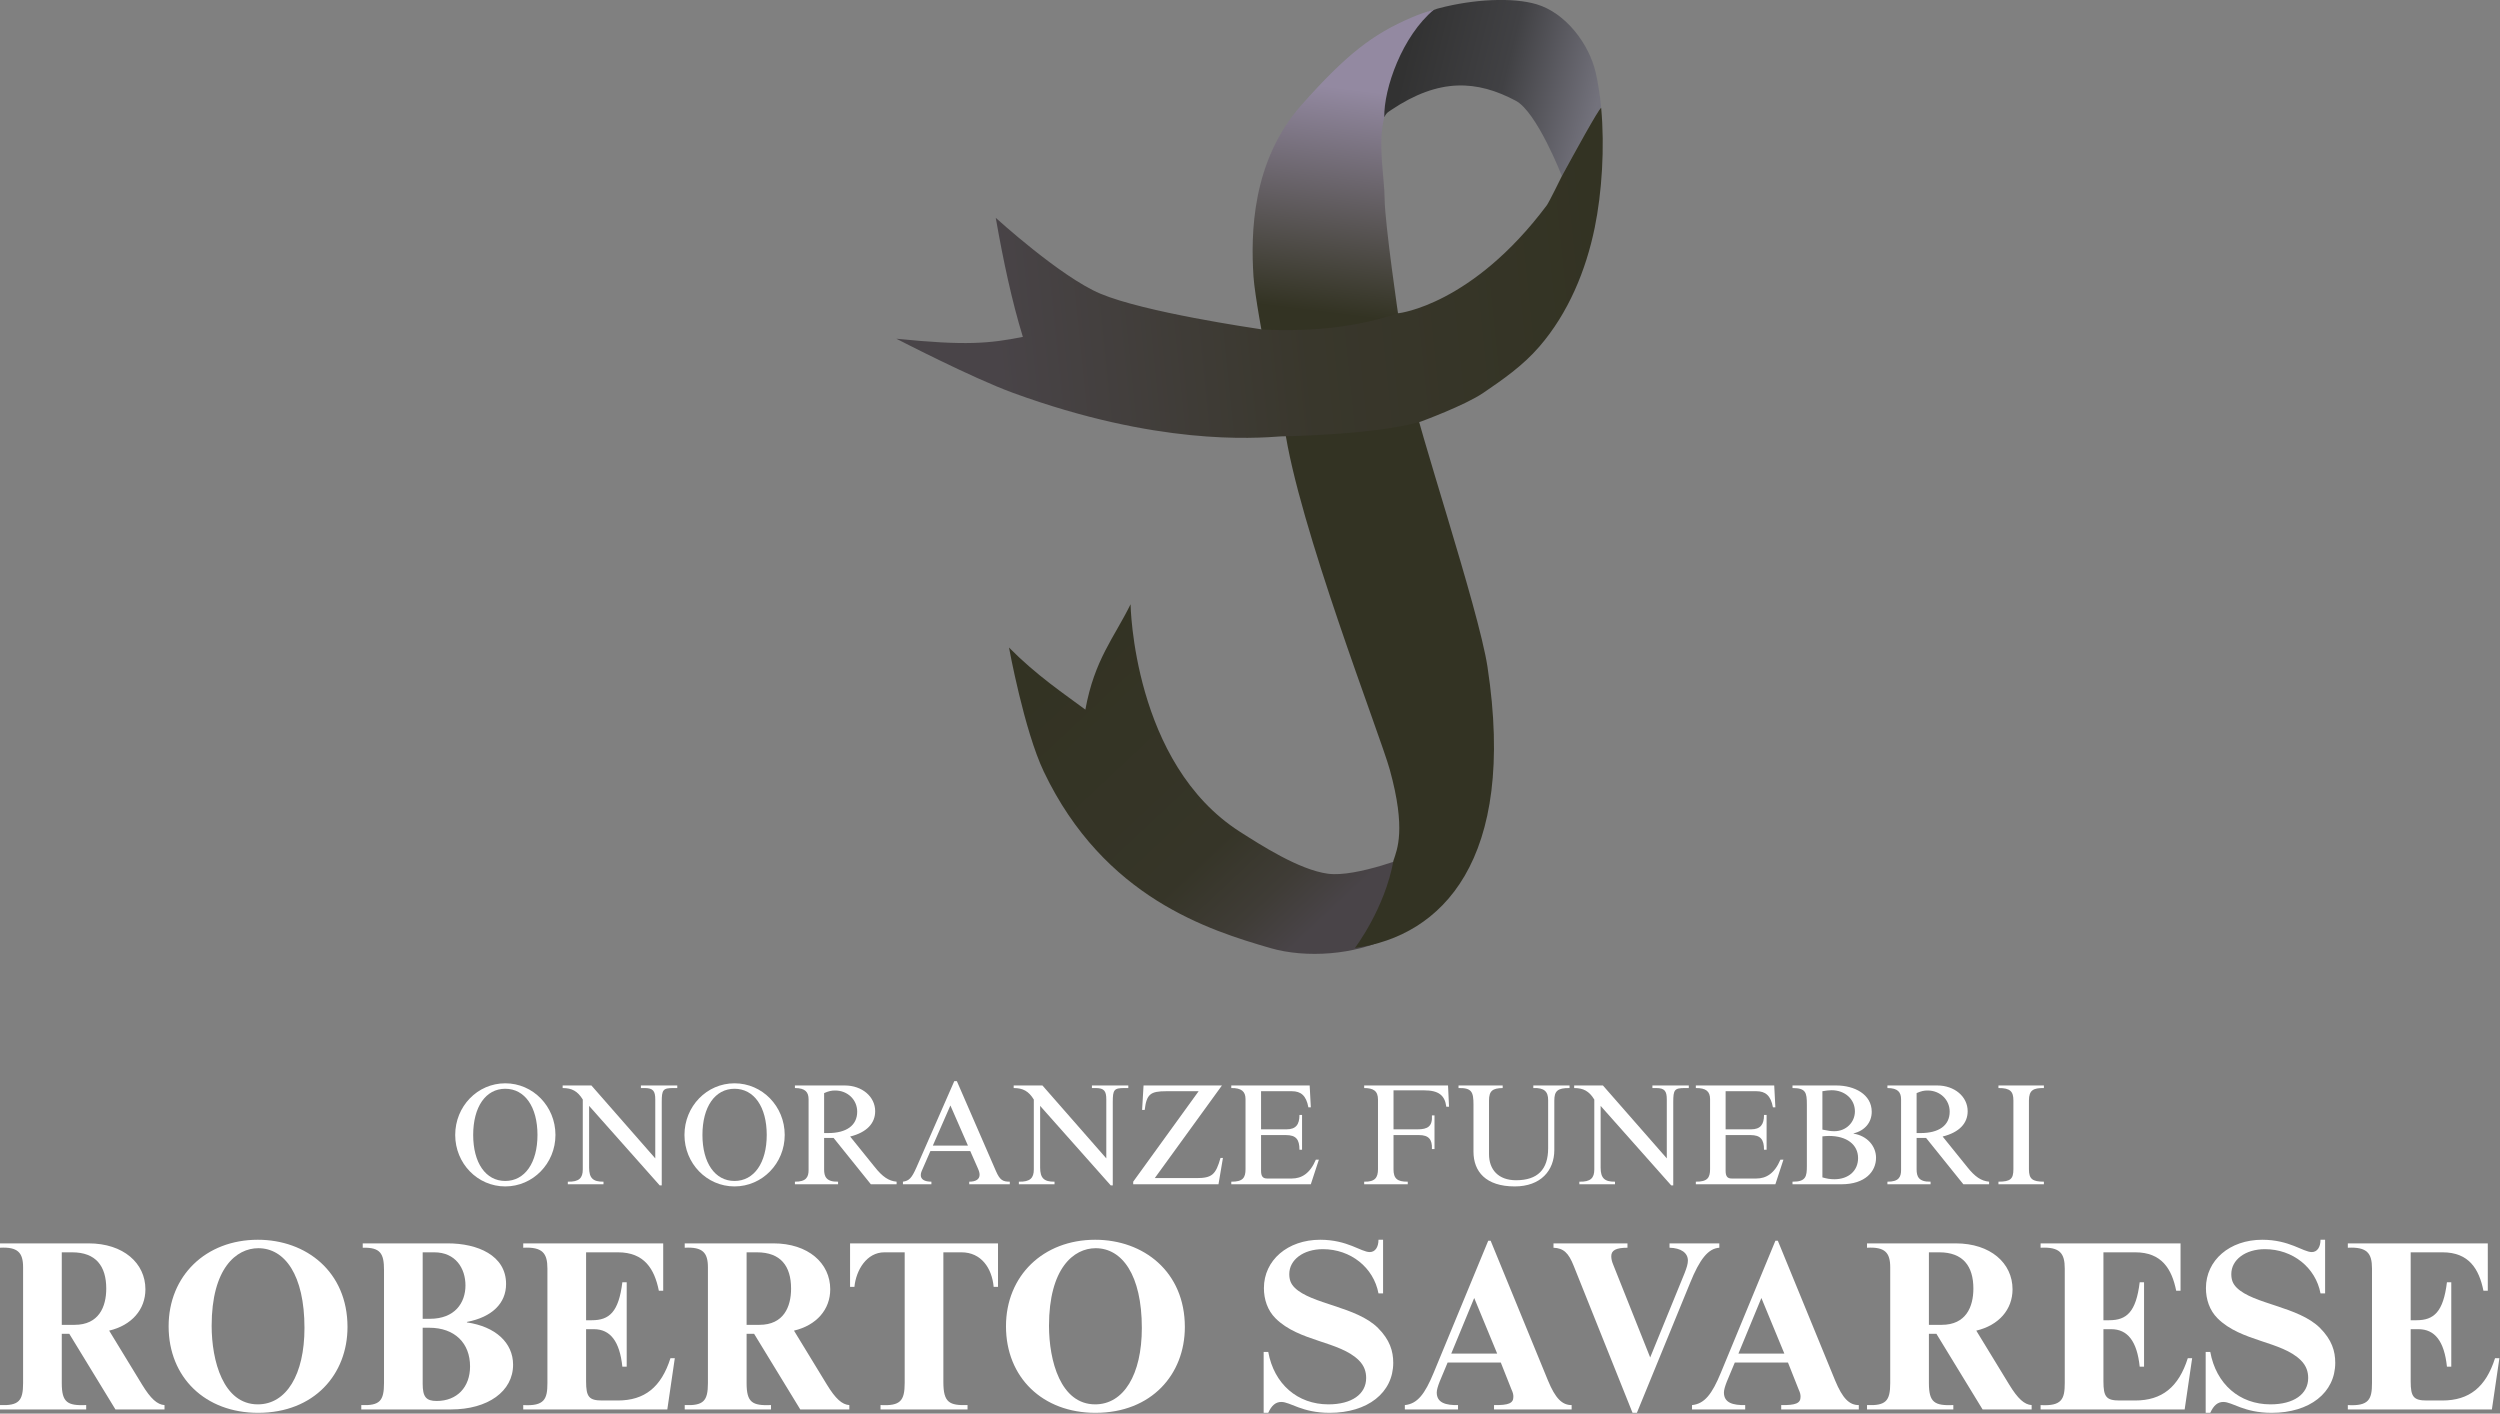 <?xml version="1.0" encoding="UTF-8" standalone="no"?>
<!DOCTYPE svg PUBLIC "-//W3C//DTD SVG 1.1//EN" "http://www.w3.org/Graphics/SVG/1.1/DTD/svg11.dtd">
<svg width="100%" height="100%" viewBox="0 0 2453 1387" version="1.1" xmlns="http://www.w3.org/2000/svg" xmlns:xlink="http://www.w3.org/1999/xlink" xml:space="preserve" xmlns:serif="http://www.serif.com/" style="fill-rule:evenodd;clip-rule:evenodd;stroke-linejoin:round;stroke-miterlimit:2;">
    <rect x="0" y="0" width="2453" height="1387" fill="#808080" stroke="none"/>
    <g transform="matrix(1,0,0,1,-468.969,-2677.67)">
        <g transform="matrix(1.246,0,0,1.246,4.723,2486.24)">
            <path d="M1505.72,160.125C1532.85,152.958 1563.85,151.36 1582.74,157.033C1605.45,163.854 1623.92,187.936 1629.2,210.902C1631.16,219.449 1632.57,228.761 1633.47,238.474C1630.7,240.774 1613.11,272.931 1602.55,292.251C1602.55,292.251 1582.89,241.816 1566.28,232.995C1535.7,216.759 1506,214.815 1468.18,240.199C1467.43,240.703 1466.68,241.218 1465.92,241.743C1464.71,242.583 1463.74,243.844 1462.95,245.45C1462.86,245.639 1460.91,246.39 1460.83,246.588C1460.4,223.864 1471.59,184.064 1496.66,163.231C1497.46,163.002 1503.45,160.736 1504.25,160.518C1504.74,160.385 1505.23,160.254 1505.72,160.125Z" style="fill:url(#_Linear1);"/>
            <path id="_-" serif:id=" " d="M1485.22,826.803C1525.5,887.095 1430.41,917.002 1372.68,900.141C1325.02,886.22 1242.03,860.752 1194.59,761.341C1179.09,728.871 1167.16,663.559 1167.16,663.559C1188.85,685.506 1210.24,699.772 1227.29,712.449C1234.5,672.905 1249.95,655.876 1262.89,629.467C1262.89,629.467 1264.65,754.832 1349.08,808.668C1365.11,818.892 1395.64,838.654 1418.33,841.676C1440.97,844.692 1485.23,826.706 1485.22,826.803Z" style="fill:url(#_Linear2);"/>
            <path d="M1474.18,405.15L1368.05,425.042C1368.05,425.042 1360.59,385.524 1359.69,371.448C1357.56,338.071 1358.11,280.623 1397.66,236.098C1432.77,196.583 1453.44,180.555 1484.28,167.377C1489.76,165.035 1495.69,162.965 1501.86,161.188C1476.78,182.021 1462.26,223.307 1462.68,246.031C1457.28,266.713 1462.82,292.566 1462.95,310.159C1463.11,329.829 1474.18,405.15 1474.18,405.15Z" style="fill:url(#_Linear3);"/>
            <path d="M1484.65,463C1487.16,484.71 1536.94,632.678 1543.95,678.713C1567.21,831.594 1507.66,890.911 1439.56,900.141C1439.56,900.141 1463.11,869.274 1469.94,831.233C1472.67,822.85 1480.07,806.971 1467,759.675C1459.34,731.956 1394.74,566.933 1384.02,489.674C1415.11,490.665 1447.64,473.633 1484.65,463Z" style="fill:url(#_Linear4);"/>
            <path d="M1491.24,485.714C1454.23,496.347 1382.21,497.229 1381.6,497.274C1359.43,498.884 1283.81,504.467 1170.29,463C1137.93,451.179 1078.45,420.375 1078.45,420.375C1133.2,425.936 1151.64,424.153 1178.07,418.935C1169.33,390.403 1162.57,358.553 1156.73,325.193C1156.73,325.193 1207.87,371.811 1239.17,384.928C1274.12,399.573 1358.78,411.854 1366.39,413.058L1366.5,413.142C1408.22,415.044 1441.85,410.965 1474.18,400.15L1474.19,400.254C1474.19,400.254 1531.88,393.854 1590.64,315.336C1592.46,312.912 1602.55,292.251 1602.55,292.251C1613.11,272.931 1630.7,240.774 1633.47,238.474C1636.38,269.921 1634.02,305.564 1628.38,333.014C1621.47,366.669 1607.62,400.108 1584.9,426.471C1571.7,441.796 1555.69,452.755 1540.67,463C1526.13,472.926 1491.24,485.714 1491.24,485.714Z" style="fill:url(#_Linear5);"/>
        </g>
        <g transform="matrix(1.848,0,0,1.848,54.774,598.288)">
            <path d="M465.825,1727.81C465.825,1742.93 477.662,1755.14 492.4,1755.14C507.138,1755.14 519.051,1742.93 519.051,1727.81C519.051,1712.61 507.138,1700.39 492.4,1700.39C477.662,1700.39 465.825,1712.61 465.825,1727.81ZM475.371,1727.81C475.371,1712.92 482.015,1703.29 492.4,1703.29C502.786,1703.29 509.506,1712.92 509.506,1727.81C509.506,1742.62 502.786,1752.24 492.4,1752.24C482.015,1752.24 475.371,1742.62 475.371,1727.81Z" style="fill:white;fill-rule:nonzero;"/>
            <path d="M583.731,1701.54L564.411,1701.54L564.411,1702.91L566.473,1702.91C570.902,1702.91 572.048,1704.52 572.048,1708.94L572.048,1740.25L538.142,1701.54L522.869,1701.54L522.869,1702.91C527.757,1702.91 530.811,1704.52 533.56,1709.02L533.56,1746.13C533.56,1750.64 531.651,1752.78 525.618,1752.62L525.618,1754L544.557,1754L544.557,1752.62C538.982,1752.7 536.92,1750.72 536.92,1745.14L536.92,1712.38L574.415,1754.61L575.484,1754.61L575.484,1710.32C575.484,1703.75 576.171,1702.91 581.669,1702.91L583.731,1702.91L583.731,1701.54Z" style="fill:white;fill-rule:nonzero;"/>
            <path d="M587.55,1727.81C587.55,1742.93 599.386,1755.14 614.124,1755.14C628.862,1755.14 640.775,1742.93 640.775,1727.81C640.775,1712.61 628.862,1700.39 614.124,1700.39C599.386,1700.39 587.55,1712.61 587.55,1727.81ZM597.095,1727.81C597.095,1712.92 603.739,1703.29 614.124,1703.29C624.51,1703.29 631.23,1712.92 631.23,1727.81C631.23,1742.62 624.51,1752.24 614.124,1752.24C603.739,1752.24 597.095,1742.62 597.095,1727.81Z" style="fill:white;fill-rule:nonzero;"/>
            <path d="M675.521,1728.65C684.455,1726.43 688.808,1721.55 688.808,1715.21C688.808,1707.42 681.783,1701.54 672.695,1701.54L646.197,1701.54L646.197,1702.91C651.772,1702.91 653.452,1705.13 653.452,1708.94L653.452,1746.44C653.452,1750.11 652.23,1752.7 646.197,1752.62L646.197,1754L669.106,1754L669.106,1752.62C662.692,1752.78 661.699,1749.72 661.699,1746.13L661.699,1729.41L666.739,1729.41L686.517,1754L700.186,1754L700.186,1752.62C695.986,1752.24 692.703,1750.03 688.579,1744.84L675.521,1728.65ZM661.699,1705.59C664.142,1704.52 665.593,1704.21 667.579,1704.21C674.146,1704.21 679.263,1709.1 679.263,1715.44C679.263,1722.84 673.459,1726.81 663.837,1726.81L661.699,1726.81L661.699,1705.59Z" style="fill:white;fill-rule:nonzero;"/>
            <path d="M732.183,1699.25L730.808,1699.25L710.648,1745.22C708.204,1750.72 706.83,1752.17 703.546,1752.62L703.546,1754L718.666,1754L718.666,1752.62C715.001,1752.62 713.015,1751.4 713.015,1749.11C713.015,1748.5 713.168,1747.74 713.474,1747.05L718.132,1736.36L739.285,1736.36L743.255,1745.37C744.019,1747.05 744.248,1748.04 744.248,1748.96C744.248,1751.33 742.263,1752.62 738.826,1752.62L738.75,1752.62L738.75,1754L760.285,1754L760.285,1752.62C756.696,1752.62 755.092,1751.94 752.954,1747.05L732.183,1699.25ZM728.746,1712.15L738.063,1733.46L719.43,1733.46L728.746,1712.15Z" style="fill:white;fill-rule:nonzero;"/>
            <path d="M823.208,1701.54L803.888,1701.54L803.888,1702.91L805.95,1702.91C810.379,1702.91 811.525,1704.52 811.525,1708.94L811.525,1740.25L777.619,1701.54L762.346,1701.54L762.346,1702.91C767.234,1702.91 770.288,1704.52 773.037,1709.02L773.037,1746.13C773.037,1750.64 771.128,1752.78 765.096,1752.62L765.096,1754L784.034,1754L784.034,1752.62C778.459,1752.7 776.397,1750.72 776.397,1745.14L776.397,1712.38L813.892,1754.61L814.961,1754.61L814.961,1710.32C814.961,1703.75 815.648,1702.91 821.147,1702.91L823.208,1702.91L823.208,1701.54Z" style="fill:white;fill-rule:nonzero;"/>
            <path d="M831.303,1701.54L830.539,1714.52L831.914,1714.52C832.907,1706.12 834.969,1704.59 843.369,1704.59L860.55,1704.59L825.805,1752.62L825.805,1754L871.089,1754L873.456,1740.03L872.158,1740.03C869.638,1748.88 867.652,1750.72 859.405,1750.72L837.259,1750.72L872.921,1701.54L831.303,1701.54Z" style="fill:white;fill-rule:nonzero;"/>
            <path d="M919.503,1701.54L877.885,1701.54L877.885,1702.91C883.23,1702.84 885.445,1704.67 885.445,1708.79L885.445,1745.98C885.445,1750.49 884.07,1752.7 877.885,1752.62L877.885,1754L920.114,1754L924.391,1740.94L922.787,1740.94C919.656,1748.35 915.151,1750.94 910.034,1750.94L896.9,1750.94C894.609,1750.94 893.692,1749.72 893.692,1746.82L893.692,1727.88L906.903,1727.88C912.249,1727.88 914.082,1730.17 914.082,1735.67L915.456,1735.67L915.456,1717.19L914.082,1717.19C914.082,1722.23 912.249,1724.83 907.209,1724.83L893.692,1724.83L893.692,1704.59L910.034,1704.59C914.845,1704.59 917.671,1706.88 918.816,1713.14L920.114,1713.14L919.503,1701.54Z" style="fill:white;fill-rule:nonzero;"/>
            <path d="M992.965,1701.54L948.445,1701.54L948.445,1702.91C953.333,1702.91 955.776,1704.44 955.776,1709.02L955.776,1745.98C955.776,1750.41 954.249,1752.78 948.445,1752.62L948.445,1754L971.584,1754L971.584,1752.62C965.933,1752.7 964.023,1750.87 964.023,1746.13L964.023,1727.88L977.616,1727.88C982.656,1727.88 984.642,1730.17 984.413,1735.29L985.787,1735.29L985.787,1717.42L984.413,1717.42C984.794,1723.3 982.122,1724.83 976.776,1724.83L964.023,1724.83L964.023,1704.13L980.289,1704.13C987.925,1704.13 991.285,1706.73 992.049,1712.84L993.5,1712.84L992.965,1701.54Z" style="fill:white;fill-rule:nonzero;"/>
            <path d="M998.54,1702.91C1005.57,1702.76 1006.48,1704.97 1006.48,1711.69L1006.48,1736.66C1006.48,1747.2 1012.97,1755.14 1028.4,1755.14C1042.22,1755.14 1049.4,1746.67 1049.4,1735.83L1049.4,1709.56C1049.4,1704.52 1051.08,1702.84 1057.49,1702.91L1057.49,1701.54L1038.25,1701.54L1038.25,1702.91C1044.13,1702.68 1046.12,1704.82 1046.12,1709.33L1046.12,1734.91C1046.12,1746.13 1040.54,1751.86 1029.09,1751.86C1019.69,1751.86 1014.73,1746.21 1014.73,1738.04L1014.73,1709.56C1014.73,1704.44 1016.56,1702.99 1021.98,1702.91L1021.98,1701.54L998.54,1701.54L998.54,1702.91Z" style="fill:white;fill-rule:nonzero;"/>
            <path d="M1120.8,1701.54L1101.48,1701.54L1101.48,1702.91L1103.54,1702.91C1107.97,1702.91 1109.12,1704.52 1109.12,1708.94L1109.12,1740.25L1075.21,1701.54L1059.94,1701.54L1059.94,1702.91C1064.82,1702.91 1067.88,1704.52 1070.63,1709.02L1070.63,1746.13C1070.63,1750.64 1068.72,1752.78 1062.69,1752.62L1062.69,1754L1081.62,1754L1081.62,1752.62C1076.05,1752.7 1073.99,1750.72 1073.99,1745.14L1073.99,1712.38L1111.48,1754.61L1112.55,1754.61L1112.55,1710.32C1112.55,1703.75 1113.24,1702.91 1118.74,1702.91L1120.8,1702.91L1120.8,1701.54Z" style="fill:white;fill-rule:nonzero;"/>
            <path d="M1166.16,1701.54L1124.54,1701.54L1124.54,1702.91C1129.89,1702.84 1132.1,1704.67 1132.1,1708.79L1132.1,1745.98C1132.1,1750.49 1130.73,1752.7 1124.54,1752.62L1124.54,1754L1166.77,1754L1171.05,1740.94L1169.44,1740.94C1166.31,1748.35 1161.81,1750.94 1156.69,1750.94L1143.56,1750.94C1141.26,1750.94 1140.35,1749.72 1140.35,1746.82L1140.35,1727.88L1153.56,1727.88C1158.9,1727.88 1160.74,1730.17 1160.74,1735.67L1162.11,1735.67L1162.11,1717.19L1160.74,1717.19C1160.74,1722.23 1158.9,1724.83 1153.86,1724.83L1140.35,1724.83L1140.35,1704.59L1156.69,1704.59C1161.5,1704.59 1164.33,1706.88 1165.47,1713.14L1166.77,1713.14L1166.16,1701.54Z" style="fill:white;fill-rule:nonzero;"/>
            <path d="M1175.86,1701.54L1175.86,1702.91C1182.96,1702.91 1183.49,1705.28 1183.49,1711.69L1183.49,1744.38C1183.49,1749.88 1182.96,1752.7 1175.86,1752.62L1175.86,1754L1201.82,1754C1214.57,1754 1220.22,1747.13 1220.22,1739.95C1220.22,1733.69 1215.49,1728.27 1208.31,1727.12L1208.31,1726.97C1214.27,1725.52 1217.93,1721.16 1217.93,1715.51C1217.93,1706.2 1208.69,1701.54 1199.15,1701.54L1175.86,1701.54ZM1191.74,1704.59C1193.73,1704.29 1195.02,1704.06 1196.63,1704.06C1203.73,1704.06 1209,1708.87 1209,1715.28C1209,1721.16 1204.26,1725.82 1198.15,1725.82C1196.4,1725.82 1195.02,1725.67 1191.74,1724.98L1191.74,1704.59ZM1191.74,1728.57C1193.27,1728.42 1194.11,1728.34 1195.25,1728.34C1204.65,1728.34 1210.68,1732.92 1210.68,1740.1C1210.68,1746.82 1205.64,1751.33 1198.08,1751.33C1195.79,1751.33 1194.11,1751.02 1191.74,1750.34L1191.74,1728.57Z" style="fill:white;fill-rule:nonzero;"/>
            <path d="M1255.58,1728.65C1264.52,1726.43 1268.87,1721.55 1268.87,1715.21C1268.87,1707.42 1261.84,1701.54 1252.76,1701.54L1226.26,1701.54L1226.26,1702.91C1231.83,1702.91 1233.51,1705.13 1233.51,1708.94L1233.51,1746.44C1233.51,1750.11 1232.29,1752.7 1226.26,1752.62L1226.26,1754L1249.17,1754L1249.17,1752.62C1242.75,1752.78 1241.76,1749.72 1241.76,1746.13L1241.76,1729.41L1246.8,1729.41L1266.58,1754L1280.25,1754L1280.25,1752.62C1276.05,1752.24 1272.76,1750.03 1268.64,1744.84L1255.58,1728.65ZM1241.76,1705.59C1244.2,1704.52 1245.65,1704.21 1247.64,1704.21C1254.21,1704.21 1259.32,1709.1 1259.32,1715.44C1259.32,1722.84 1253.52,1726.81 1243.9,1726.81L1241.76,1726.81L1241.76,1705.59Z" style="fill:white;fill-rule:nonzero;"/>
            <path d="M1285.21,1702.91C1291.55,1702.84 1293.15,1704.82 1293.15,1709.48L1293.15,1745.98C1293.15,1751.1 1291.7,1752.62 1285.21,1752.62L1285.21,1754L1309.34,1754L1309.34,1752.62C1303.23,1752.62 1301.4,1751.17 1301.4,1746.06L1301.4,1709.56C1301.4,1703.98 1303.77,1702.84 1309.34,1702.91L1309.34,1701.54L1285.21,1701.54L1285.21,1702.91Z" style="fill:white;fill-rule:nonzero;"/>
        </g>
        <g transform="matrix(1.553,0,0,1.553,-254.682,1336.65)">
            <path d="M505,1706.2L509.735,1706.2L538.906,1754L569.909,1754L569.909,1751.25C565.328,1750.94 561.204,1747.28 555.706,1738.27L534.935,1704.21C549.138,1700.85 557.844,1690.92 557.844,1678.09C557.844,1661.6 543.946,1649.08 521.953,1649.08L465.902,1649.08L465.902,1651.83C477.204,1651.21 480.564,1654.88 480.564,1664.2L480.564,1737.35C480.564,1748.65 477.815,1751.71 465.902,1751.25L465.902,1754L520.426,1754L520.426,1751.25C508.513,1751.71 505,1749.57 505,1737.35L505,1706.2ZM505,1654.73L511.567,1654.73C526.535,1654.73 533.102,1663.43 533.102,1677.64C533.102,1689.24 528.367,1700.55 513.095,1700.55L505,1700.55L505,1654.73Z" style="fill:white;fill-rule:nonzero;"/>
            <path d="M685.524,1701.92C685.524,1666.94 659.408,1646.79 628.862,1646.79C596.026,1646.79 572.506,1669.54 572.506,1701.46C572.506,1733.84 595.72,1756.14 629.015,1756.14C664.601,1756.14 685.524,1731.7 685.524,1701.92ZM658.339,1702.53C658.339,1732.01 646.884,1750.79 628.862,1750.79C607.022,1750.79 599.691,1723.3 599.691,1701.16C599.691,1664.81 615.27,1652.13 629.168,1652.13C645.815,1652.13 658.339,1668.93 658.339,1702.53Z" style="fill:white;fill-rule:nonzero;"/>
            <path d="M695.146,1649.08L695.146,1651.83C706.448,1651.52 708.586,1655.64 708.586,1665.88L708.586,1737.35C708.586,1748.5 705.99,1751.71 694.23,1751.25L694.23,1754L750.892,1754C774.259,1754 790.143,1742.55 790.143,1725.75C790.143,1711.85 778.994,1701.61 760.972,1699.02L760.972,1698.71C776.856,1695.66 785.714,1686.95 785.714,1674.73C785.714,1656.56 767.539,1649.08 748.906,1649.08L695.146,1649.08ZM733.023,1654.73L740.354,1654.73C753.794,1654.73 760.056,1664.81 760.056,1675.65C760.056,1686.65 753.336,1696.73 737.605,1696.73L733.023,1696.73L733.023,1654.73ZM733.023,1702.38L737.146,1702.38C753.336,1702.38 762.957,1712.15 762.957,1726.81C762.957,1739.95 754.71,1748.65 741.881,1748.65C735.161,1748.65 733.023,1746.06 733.023,1737.81L733.023,1702.38Z" style="fill:white;fill-rule:nonzero;"/>
            <path d="M836.267,1654.73L856.427,1654.73C873.074,1654.73 879.489,1665.27 882.238,1679.01L884.987,1679.01L884.987,1649.08L796.557,1649.08L796.557,1651.83C808.776,1651.21 811.83,1655.34 811.83,1664.96L811.83,1737.35C811.83,1747.43 809.998,1752.02 796.557,1751.25L796.557,1754L887.583,1754L892.318,1721.62L889.569,1721.62C883.765,1739.95 873.227,1748.35 856.274,1748.35L846.499,1748.35C838.099,1748.35 836.267,1746.06 836.267,1736.28L836.267,1703.29L841.154,1703.29C851.539,1703.29 857.496,1710.93 859.176,1726.97L861.925,1726.97L861.925,1673.66L859.176,1673.66C856.885,1692.45 850.929,1697.64 839.932,1697.64L836.267,1697.64L836.267,1654.73Z" style="fill:white;fill-rule:nonzero;"/>
            <path d="M937.678,1706.2L942.413,1706.2L971.584,1754L1002.59,1754L1002.59,1751.25C998.005,1750.94 993.882,1747.28 988.384,1738.27L967.613,1704.21C981.816,1700.85 990.522,1690.92 990.522,1678.09C990.522,1661.6 976.624,1649.08 954.631,1649.08L898.58,1649.08L898.58,1651.83C909.881,1651.21 913.241,1654.88 913.241,1664.2L913.241,1737.35C913.241,1748.65 910.492,1751.71 898.58,1751.25L898.58,1754L953.103,1754L953.103,1751.25C941.191,1751.71 937.678,1749.57 937.678,1737.35L937.678,1706.2ZM937.678,1654.73L944.245,1654.73C959.213,1654.73 965.78,1663.43 965.78,1677.64C965.78,1689.24 961.045,1700.55 945.773,1700.55L937.678,1700.55L937.678,1654.73Z" style="fill:white;fill-rule:nonzero;"/>
            <path d="M1096.52,1649.08L1003.05,1649.08L1003.05,1676.57L1005.8,1676.57C1006.86,1665.88 1013.58,1654.73 1024.73,1654.73L1037.56,1654.73L1037.56,1737.2C1037.56,1748.65 1034.81,1751.86 1022.29,1751.25L1022.29,1754L1077.27,1754L1077.27,1751.25C1065.82,1751.56 1062,1749.72 1062,1736.74L1062,1654.73L1073.45,1654.73C1085.98,1654.73 1092.7,1664.81 1093.77,1676.57L1096.52,1676.57L1096.52,1649.08Z" style="fill:white;fill-rule:nonzero;"/>
            <path d="M1214.57,1701.92C1214.57,1666.94 1188.46,1646.79 1157.91,1646.79C1125.08,1646.79 1101.56,1669.54 1101.56,1701.46C1101.56,1733.84 1124.77,1756.14 1158.06,1756.14C1193.65,1756.14 1214.57,1731.7 1214.57,1701.92ZM1187.39,1702.53C1187.39,1732.01 1175.93,1750.79 1157.91,1750.79C1136.07,1750.79 1128.74,1723.3 1128.74,1701.16C1128.74,1664.81 1144.32,1652.13 1158.22,1652.13C1174.86,1652.13 1187.39,1668.93 1187.39,1702.53Z" style="fill:white;fill-rule:nonzero;"/>
            <path d="M1264.52,1677.33C1264.52,1684.51 1266.81,1691.38 1271.85,1696.42C1286.66,1711.24 1312.32,1710.78 1324.54,1723C1328.05,1726.51 1329.12,1730.33 1329.12,1734.14C1329.12,1744.38 1319.96,1750.79 1305.29,1750.79C1285.75,1750.79 1270.93,1737.96 1267.26,1717.65L1264.36,1717.65L1264.36,1756.14L1267.26,1756.14C1269.4,1751.4 1272,1749.27 1275.51,1749.27C1281.32,1749.27 1288.49,1756.14 1306.06,1756.14C1330.04,1756.14 1346.23,1743.46 1346.23,1724.52C1346.23,1717.19 1344.09,1710.01 1336.6,1702.53C1323.01,1688.94 1294.45,1687.56 1283.91,1677.03C1281.47,1674.58 1280.55,1671.99 1280.55,1668.47C1280.55,1659.46 1289.41,1652.74 1301.78,1652.74C1319.35,1652.74 1333.85,1664.35 1336.91,1680.69L1339.81,1680.69L1339.81,1646.79L1336.91,1646.79C1336.91,1651.52 1334.77,1654.57 1331.41,1654.57C1325.91,1654.57 1317.36,1646.79 1300.1,1646.79C1279.48,1646.79 1264.52,1659.77 1264.52,1677.33Z" style="fill:white;fill-rule:nonzero;"/>
            <path d="M1414.19,1724.37L1420.91,1741.32C1421.98,1743.62 1422.13,1744.68 1422.13,1746.06C1422.13,1750.03 1419.23,1751.4 1409.91,1751.25L1409.91,1754L1458.94,1754L1458.94,1751.25C1452.98,1751.25 1448.7,1747.13 1443.97,1735.67L1407.77,1647.4L1406.25,1647.4L1371.73,1730.94C1366.23,1744.23 1361.5,1750.49 1353.56,1751.25L1353.56,1754L1387.16,1754L1387.16,1751.25C1379.52,1751.4 1373.72,1749.88 1373.72,1743.31C1373.72,1741.63 1374.48,1739.18 1375.55,1736.44L1380.59,1724.37L1414.19,1724.37ZM1411.9,1718.72L1382.88,1718.72L1397.39,1683.59L1411.9,1718.72Z" style="fill:white;fill-rule:nonzero;"/>
            <path d="M1552.26,1649.08L1520.79,1649.08L1520.79,1651.83C1527.97,1651.98 1532.4,1655.03 1532.4,1659.92C1532.4,1662.06 1531.64,1664.5 1530.26,1668.01L1508.57,1721.16L1485.21,1662.52C1484.29,1660.38 1483.99,1658.7 1483.99,1657.17C1483.99,1653.51 1486.89,1651.83 1494.22,1651.83L1494.22,1649.08L1447.48,1649.08L1447.48,1651.83C1453.75,1652.13 1456.95,1654.88 1460.31,1663.43L1497.42,1756.14L1500.17,1756.14L1533.77,1674.12C1539.88,1659 1545.23,1652.28 1552.26,1651.83L1552.26,1649.08Z" style="fill:white;fill-rule:nonzero;"/>
            <path d="M1595.63,1724.37L1602.35,1741.32C1603.42,1743.62 1603.57,1744.68 1603.57,1746.06C1603.57,1750.03 1600.67,1751.4 1591.35,1751.25L1591.35,1754L1640.38,1754L1640.38,1751.25C1634.42,1751.25 1630.15,1747.13 1625.41,1735.67L1589.22,1647.4L1587.69,1647.4L1553.17,1730.94C1547.67,1744.23 1542.94,1750.49 1535,1751.25L1535,1754L1568.6,1754L1568.6,1751.25C1560.96,1751.4 1555.16,1749.88 1555.16,1743.31C1555.16,1741.63 1555.92,1739.18 1556.99,1736.44L1562.03,1724.37L1595.63,1724.37ZM1593.34,1718.72L1564.32,1718.72L1578.83,1683.59L1593.34,1718.72Z" style="fill:white;fill-rule:nonzero;"/>
            <path d="M1684.67,1706.2L1689.4,1706.2L1718.58,1754L1749.58,1754L1749.58,1751.25C1745,1750.94 1740.87,1747.28 1735.38,1738.27L1714.6,1704.21C1728.81,1700.85 1737.51,1690.92 1737.51,1678.09C1737.51,1661.6 1723.62,1649.08 1701.62,1649.08L1645.57,1649.08L1645.57,1651.83C1656.87,1651.21 1660.23,1654.88 1660.23,1664.2L1660.23,1737.35C1660.23,1748.65 1657.48,1751.71 1645.57,1751.25L1645.57,1754L1700.1,1754L1700.1,1751.25C1688.18,1751.71 1684.67,1749.57 1684.67,1737.35L1684.67,1706.2ZM1684.67,1654.73L1691.24,1654.73C1706.2,1654.73 1712.77,1663.43 1712.77,1677.64C1712.77,1689.24 1708.04,1700.55 1692.76,1700.55L1684.67,1700.55L1684.67,1654.73Z" style="fill:white;fill-rule:nonzero;"/>
            <path d="M1794.94,1654.73L1815.1,1654.73C1831.75,1654.73 1838.16,1665.27 1840.91,1679.01L1843.66,1679.01L1843.66,1649.08L1755.23,1649.08L1755.23,1651.83C1767.45,1651.21 1770.5,1655.34 1770.5,1664.96L1770.5,1737.35C1770.5,1747.43 1768.67,1752.02 1755.23,1751.25L1755.23,1754L1846.26,1754L1850.99,1721.62L1848.24,1721.62C1842.44,1739.95 1831.9,1748.35 1814.95,1748.35L1805.17,1748.35C1796.77,1748.35 1794.94,1746.06 1794.94,1736.28L1794.94,1703.29L1799.83,1703.29C1810.21,1703.29 1816.17,1710.93 1817.85,1726.97L1820.6,1726.97L1820.6,1673.66L1817.85,1673.66C1815.56,1692.45 1809.6,1697.64 1798.6,1697.64L1794.94,1697.64L1794.94,1654.73Z" style="fill:white;fill-rule:nonzero;"/>
            <path d="M1859.7,1677.33C1859.7,1684.51 1861.99,1691.38 1867.03,1696.42C1881.84,1711.24 1907.5,1710.78 1919.72,1723C1923.23,1726.51 1924.3,1730.33 1924.3,1734.14C1924.3,1744.38 1915.14,1750.79 1900.47,1750.79C1880.92,1750.79 1866.11,1737.96 1862.44,1717.65L1859.54,1717.65L1859.54,1756.14L1862.44,1756.14C1864.58,1751.4 1867.18,1749.27 1870.69,1749.27C1876.5,1749.27 1883.67,1756.14 1901.24,1756.14C1925.22,1756.14 1941.4,1743.46 1941.4,1724.52C1941.4,1717.19 1939.27,1710.01 1931.78,1702.53C1918.19,1688.94 1889.63,1687.56 1879.09,1677.03C1876.65,1674.58 1875.73,1671.99 1875.73,1668.47C1875.73,1659.46 1884.59,1652.74 1896.96,1652.74C1914.53,1652.74 1929.03,1664.35 1932.09,1680.69L1934.99,1680.69L1934.99,1646.79L1932.09,1646.79C1932.09,1651.52 1929.95,1654.57 1926.59,1654.57C1921.09,1654.57 1912.54,1646.79 1895.28,1646.79C1874.66,1646.79 1859.7,1659.77 1859.7,1677.33Z" style="fill:white;fill-rule:nonzero;"/>
            <path d="M1989.06,1654.73L2009.22,1654.73C2025.86,1654.73 2032.28,1665.27 2035.03,1679.01L2037.78,1679.01L2037.78,1649.08L1949.35,1649.08L1949.35,1651.83C1961.57,1651.21 1964.62,1655.34 1964.62,1664.96L1964.62,1737.35C1964.62,1747.43 1962.79,1752.02 1949.35,1751.25L1949.35,1754L2040.37,1754L2045.11,1721.62L2042.36,1721.62C2036.55,1739.95 2026.02,1748.35 2009.06,1748.35L1999.29,1748.35C1990.89,1748.35 1989.06,1746.06 1989.06,1736.28L1989.06,1703.29L1993.94,1703.29C2004.33,1703.29 2010.29,1710.93 2011.97,1726.97L2014.71,1726.97L2014.71,1673.66L2011.97,1673.66C2009.67,1692.45 2003.72,1697.64 1992.72,1697.64L1989.06,1697.64L1989.06,1654.73Z" style="fill:white;fill-rule:nonzero;"/>
        </g>
    </g>
    <defs>
        <linearGradient id="_Linear1" x1="0" y1="0" x2="1" y2="0" gradientUnits="userSpaceOnUse" gradientTransform="matrix(150.417,37.003,-37.003,150.417,1483.05,185.924)"><stop offset="0" style="stop-color:rgb(50,50,50);stop-opacity:1"/><stop offset="0.51" style="stop-color:rgb(65,65,68);stop-opacity:1"/><stop offset="1" style="stop-color:rgb(115,114,124);stop-opacity:1"/></linearGradient>
        <linearGradient id="_Linear2" x1="0" y1="0" x2="1" y2="0" gradientUnits="userSpaceOnUse" gradientTransform="matrix(-201.088,-214.444,214.444,-201.088,1410.2,881.831)"><stop offset="0" style="stop-color:rgb(73,68,72);stop-opacity:1"/><stop offset="0" style="stop-color:rgb(73,68,72);stop-opacity:1"/><stop offset="0.15" style="stop-color:rgb(63,60,54);stop-opacity:1"/><stop offset="0.34" style="stop-color:rgb(54,53,40);stop-opacity:1"/><stop offset="1" style="stop-color:rgb(51,51,35);stop-opacity:1"/></linearGradient>
        <linearGradient id="_Linear3" x1="0" y1="0" x2="1" y2="0" gradientUnits="userSpaceOnUse" gradientTransform="matrix(22.099,-176.058,176.058,22.099,1408.34,398.985)"><stop offset="0" style="stop-color:rgb(51,51,35);stop-opacity:1"/><stop offset="1" style="stop-color:rgb(147,137,161);stop-opacity:1"/></linearGradient>
        <linearGradient id="_Linear4" x1="0" y1="0" x2="1" y2="0" gradientUnits="userSpaceOnUse" gradientTransform="matrix(-21.692,-362.155,362.155,-21.692,1468.77,859.695)"><stop offset="0" style="stop-color:rgb(51,51,35);stop-opacity:1"/><stop offset="1" style="stop-color:rgb(51,51,35);stop-opacity:1"/></linearGradient>
        <linearGradient id="_Linear5" x1="0" y1="0" x2="1" y2="0" gradientUnits="userSpaceOnUse" gradientTransform="matrix(-476.796,46.718,-46.718,-476.796,1634.72,384.088)"><stop offset="0" style="stop-color:rgb(51,51,35);stop-opacity:1"/><stop offset="0.49" style="stop-color:rgb(57,55,44);stop-opacity:1"/><stop offset="1" style="stop-color:rgb(73,68,72);stop-opacity:1"/></linearGradient>
    </defs>
</svg>

